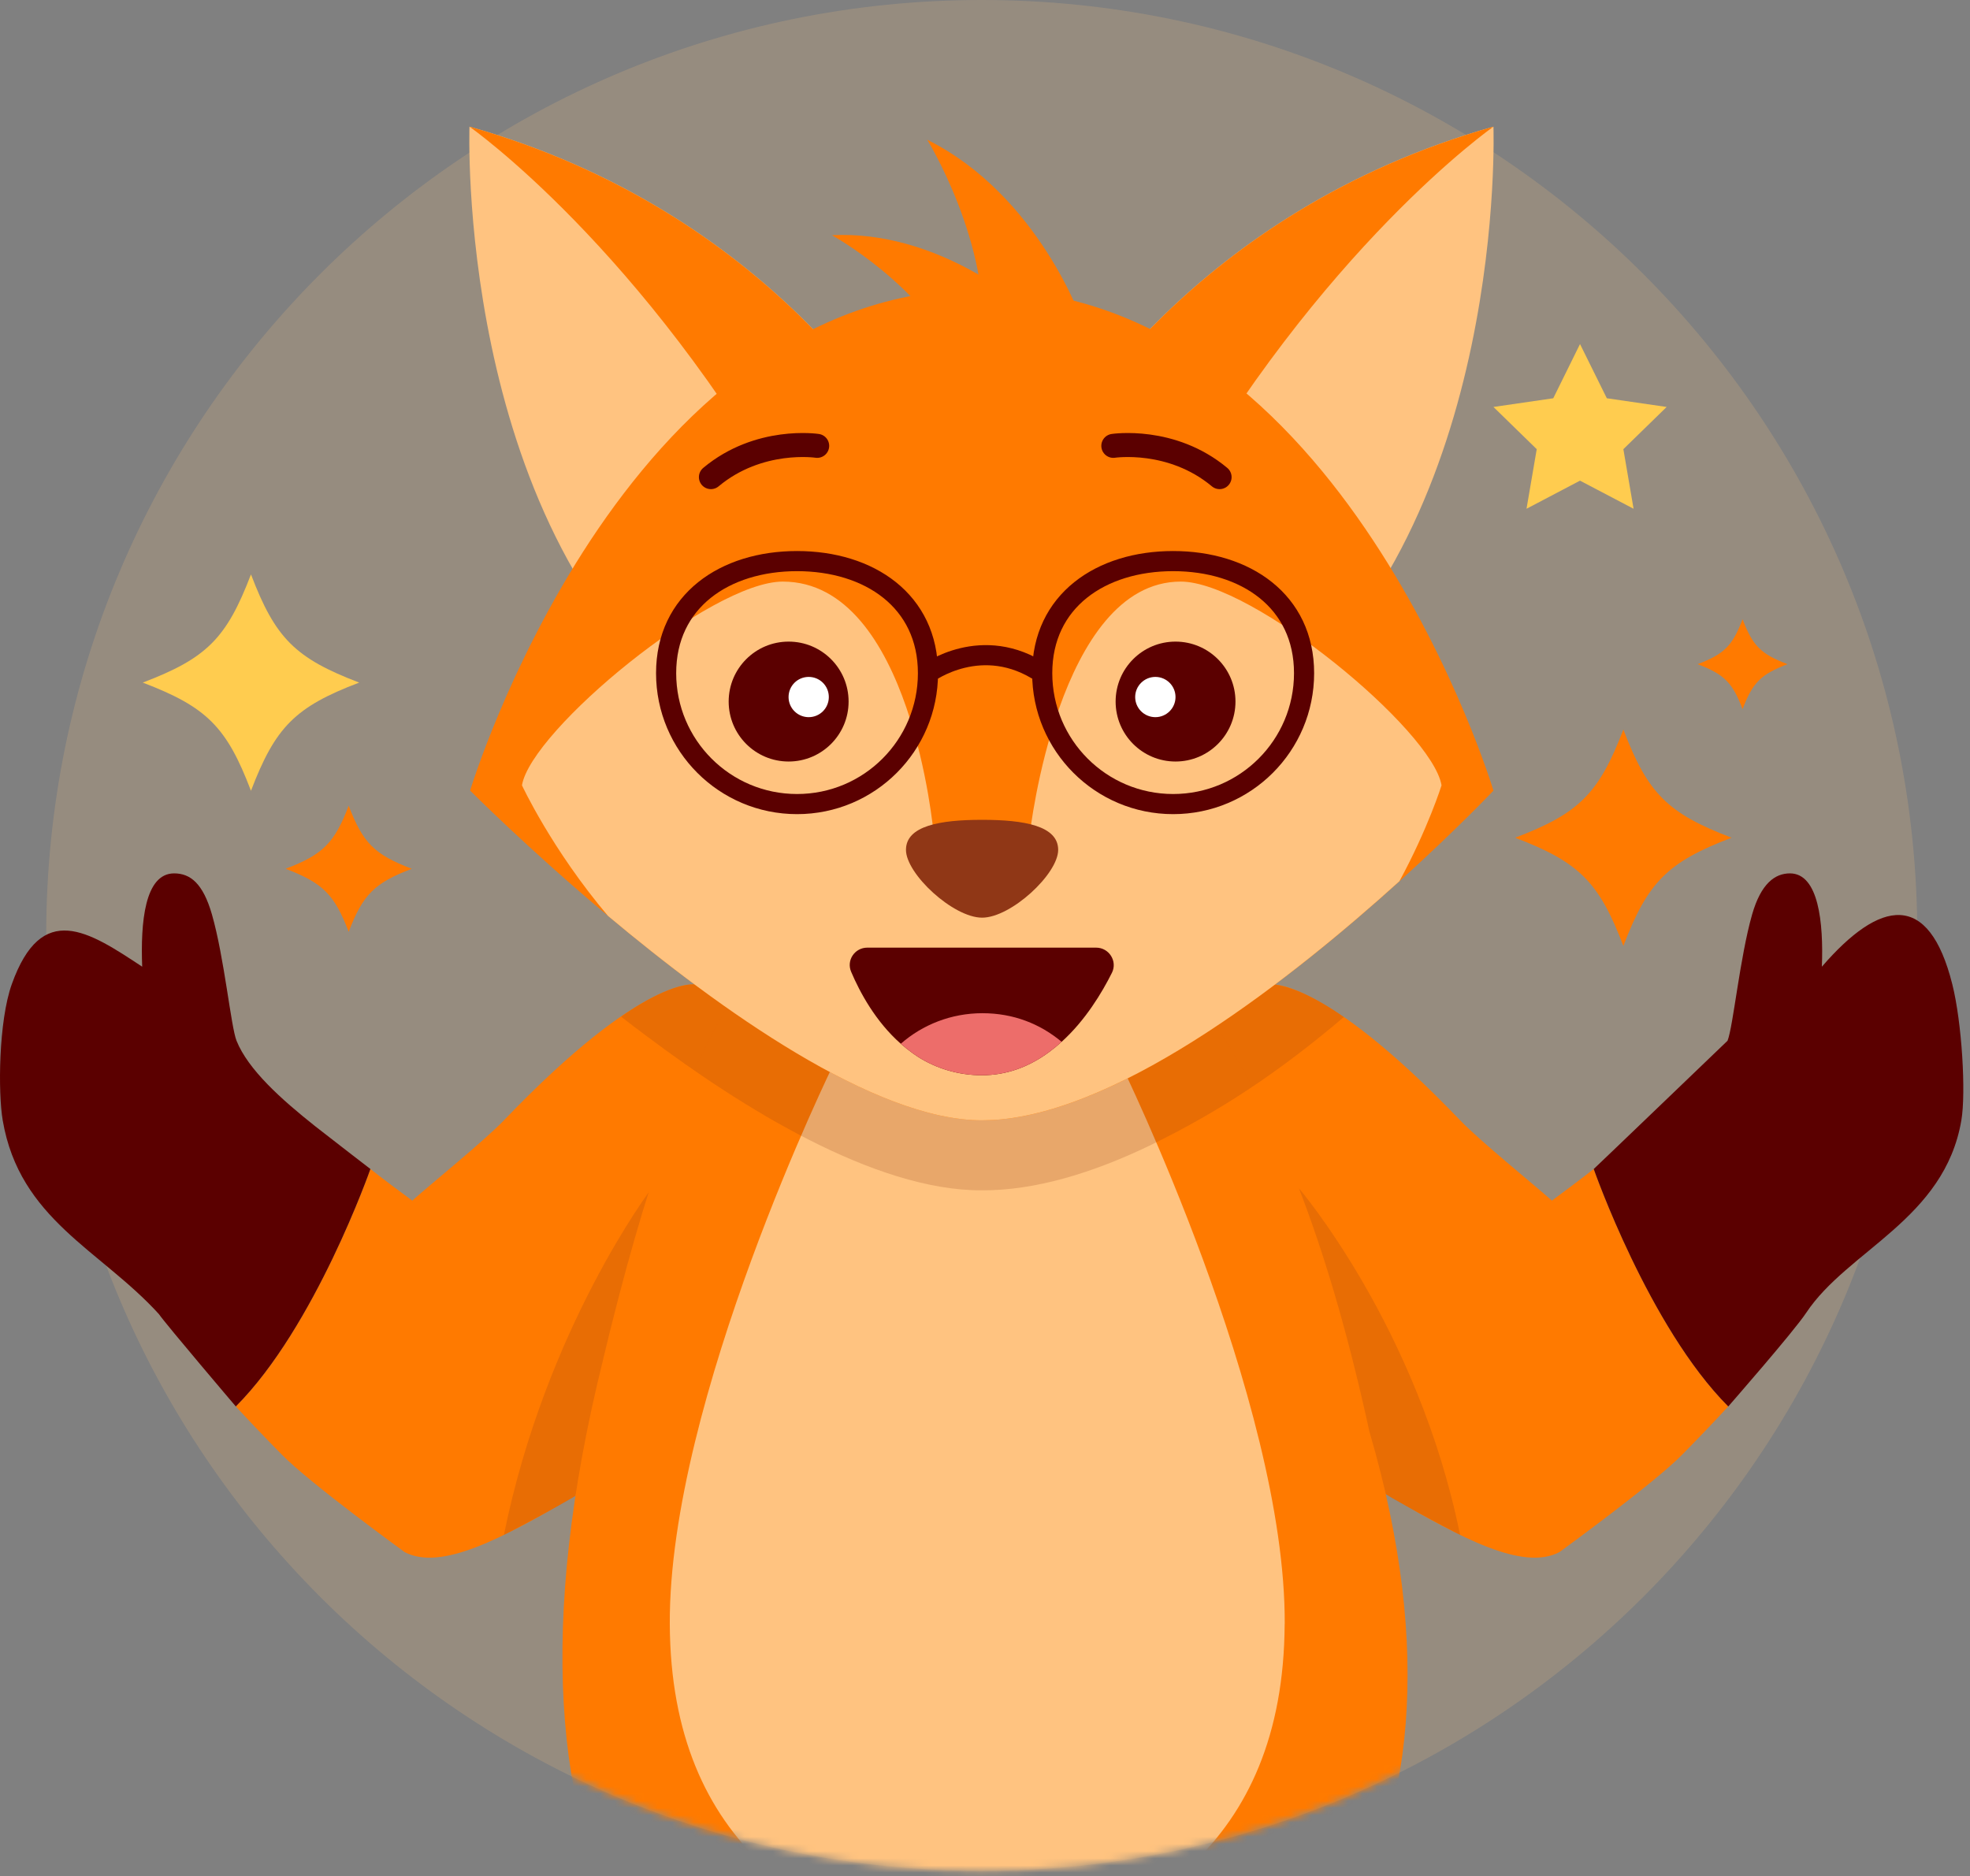 <svg width="274" height="261" viewBox="0 0 274 261" fill="none" xmlns="http://www.w3.org/2000/svg">
<rect x="0" y="0" width="274" height="261" fill="#808080" stroke="none"/>
<path opacity="0.2" d="M136.548 260.24C208.411 260.24 266.668 201.983 266.668 130.12C266.668 58.257 208.411 0 136.548 0C64.684 0 6.427 58.257 6.427 130.12C6.427 201.983 64.684 260.24 136.548 260.24Z" fill="#F2BE80"/>
<path d="M123.028 174.15C120.488 176.74 90.998 201.81 79.448 208.43C79.428 208.43 79.408 208.45 79.408 208.45C70.028 213.83 61.398 218.6 56.278 215.9C56.278 215.9 43.008 206.27 39.148 202.29C36.938 200.05 34.818 197.83 32.798 195.64C43.828 184.59 51.518 162.61 51.518 162.61C52.648 163.53 56.538 166.44 57.338 167.01C59.978 164.65 67.338 158.71 70.078 155.85C89.678 135.39 96.748 136.94 96.748 136.94L114.198 140.25L123.028 174.15Z" fill="#FF7A00"/>
<path opacity="0.2" d="M90.637 165.29C90.637 165.29 75.947 184.63 70.087 213.51C70.087 213.51 77.287 209.79 80.037 208.08L90.637 165.29Z" fill="#903716"/>
<path d="M51.517 162.61C51.517 162.61 43.828 184.59 32.797 195.64C32.797 195.64 23.247 184.42 22.087 182.78C13.967 173.86 2.738 169.64 0.378 155.85C-0.282 152 -0.202 142.08 1.638 136.91C5.808 125.23 12.307 129.53 19.777 134.47C19.538 128.36 20.117 121.49 24.218 121.49C26.468 121.49 28.238 122.88 29.477 127.2C31.198 133.18 32.117 142.82 32.898 144.77C34.517 148.8 39.108 152.91 43.847 156.67C46.297 158.6 51.318 162.45 51.517 162.61Z" fill="#5B0000"/>
<path d="M240.377 195.64C238.357 197.83 236.237 200.05 234.027 202.29C230.167 206.27 216.897 215.9 216.897 215.9C211.777 218.6 203.147 213.83 193.767 208.45C193.767 208.45 193.757 208.44 193.727 208.43C182.177 201.81 152.697 176.74 150.157 174.15L158.977 140.25L176.427 136.94C176.427 136.94 183.497 135.39 203.097 155.85C205.837 158.71 213.197 164.65 215.847 167.01C216.637 166.44 220.527 163.53 221.667 162.61C221.667 162.61 229.347 184.59 240.377 195.64Z" fill="#FF7A00"/>
<path opacity="0.2" d="M180.657 165.29C180.657 165.29 197.217 184.63 203.077 213.51C203.077 213.51 195.487 209.56 192.737 207.85L180.657 165.29Z" fill="#903716"/>
<path d="M272.797 155.85C270.437 169.64 256.997 173.89 251.207 182.63C249.447 185.28 240.377 195.64 240.407 195.61C240.407 195.6 240.387 195.63 240.377 195.64C229.347 184.59 221.667 162.61 221.667 162.61C221.867 162.45 240.277 144.77 240.277 144.77C241.057 142.82 241.987 133.18 243.697 127.2C244.937 122.88 246.887 121.49 248.957 121.49C252.947 121.49 253.637 128.36 253.397 134.47C261.497 125.1 268.267 123.87 271.537 136.91C272.877 142.23 273.457 152 272.797 155.85Z" fill="#5B0000"/>
<mask id="mask0_38_888" style="mask-type:luminance" maskUnits="userSpaceOnUse" x="6" y="0" width="261" height="261">
<path d="M136.548 260.24C208.411 260.24 266.668 201.983 266.668 130.12C266.668 58.257 208.411 0 136.548 0C64.684 0 6.427 58.257 6.427 130.12C6.427 201.983 64.684 260.24 136.548 260.24Z" fill="white"/>
</mask>
<g mask="url(#mask0_38_888)">
<path d="M83.897 189.04C95.347 141.36 107.337 120.59 133.167 121.33C162.507 122.17 179.927 150.74 190.467 199.14C208.347 260.09 178.687 294.45 136.577 295.25C94.297 296.05 65.457 263 83.907 189.04H83.897Z" fill="#FF7A00"/>
<path d="M178.688 225.92C178.848 194.79 155.848 147.91 155.848 147.91H115.998C115.998 147.91 92.998 194.79 93.158 225.92C93.318 256.88 113.348 268.45 135.738 273.49H136.098C158.488 268.45 178.518 256.88 178.678 225.92H178.688Z" fill="#FFC380"/>
<path opacity="0.2" d="M186.917 141.47C178.027 149.02 169.777 154.56 159.827 159.39C151.967 163.16 143.997 165.61 136.557 165.58C121.567 165.64 102.947 153.89 90.138 144.27C90.127 144.26 90.097 144.24 90.078 144.23C88.778 143.27 87.698 142.45 86.388 141.42C93.558 136.38 96.757 136.95 96.757 136.95C97.037 137 97.307 137.04 97.557 137.05C107.847 126.87 120.817 119.99 135.547 119.55C148.387 120.72 172.707 137.56 176.277 136.95C176.277 136.95 179.617 136.36 186.927 141.48L186.917 141.47Z" fill="#903716"/>
</g>
<path d="M177.398 98.39L145.168 65.39C145.168 65.39 145.288 65.17 145.498 64.74C148.078 59.95 165.998 29.4 207.718 17.62C207.718 17.62 209.668 72 177.398 98.39Z" fill="#FFC380"/>
<path d="M207.718 17.62C207.718 17.62 183.688 34.43 162.608 71.89L145.498 64.74C148.078 59.95 165.998 29.4 207.718 17.62Z" fill="#FF7A00"/>
<path d="M95.618 98.39L127.848 65.39C127.848 65.39 127.728 65.17 127.518 64.74C124.928 59.95 107.018 29.4 65.298 17.62C65.298 17.62 63.338 72 95.628 98.39H95.618Z" fill="#FFC380"/>
<path d="M65.298 17.62C65.298 17.62 89.328 34.43 110.408 71.89L127.518 64.74C124.928 59.95 107.018 29.4 65.298 17.62Z" fill="#FF7A00"/>
<path d="M207.718 109.98C207.718 109.98 202.558 115.43 194.648 122.58C180.128 135.72 156.358 154.57 138.378 155.78C138.138 155.8 137.908 155.81 137.678 155.81C137.308 155.83 136.928 155.84 136.558 155.84C121.638 155.84 100.048 140.38 84.578 127.41C73.388 118.03 65.388 109.97 65.388 109.97C65.388 109.97 70.648 92.57 82.148 75.13C93.668 57.71 111.458 40.27 136.518 40.24H136.598C186.738 40.32 207.718 109.97 207.718 109.97V109.98Z" fill="#FF7A00"/>
<path d="M200.498 109.25C200.498 109.25 198.598 115.3 194.638 122.58C180.118 135.72 156.348 154.57 138.368 155.78C138.128 155.8 137.898 155.81 137.668 155.81C137.298 155.83 136.918 155.84 136.548 155.84C121.628 155.84 100.038 140.38 84.568 127.41C76.738 118.16 72.598 109.24 72.598 109.24C73.878 101.57 98.938 80.9 108.868 80.9C126.748 80.9 129.858 115.99 129.858 115.99H143.238C143.238 115.99 147.178 80.9 164.228 80.9C174.158 80.9 199.218 101.56 200.498 109.24V109.25Z" fill="#FFC380"/>
<path d="M147.178 118.22C147.178 121.57 140.618 127.65 136.598 127.65C132.578 127.65 126.008 121.57 126.008 118.22C126.008 114.87 130.748 114.04 136.598 114.04C142.448 114.04 147.178 114.87 147.178 118.22Z" fill="#903716"/>
<path d="M163.498 105.93C168.098 105.93 171.838 102.2 171.838 97.59C171.838 92.98 168.098 89.25 163.498 89.25C158.898 89.25 155.168 92.98 155.168 97.59C155.168 102.2 158.898 105.93 163.498 105.93Z" fill="#5B0000"/>
<path d="M160.698 99.76C162.238 99.76 163.498 98.51 163.498 96.96C163.498 95.41 162.238 94.16 160.698 94.16C159.158 94.16 157.888 95.41 157.888 96.96C157.888 98.51 159.148 99.76 160.698 99.76Z" fill="white"/>
<path d="M109.688 105.93C114.288 105.93 118.028 102.2 118.028 97.59C118.028 92.98 114.298 89.25 109.688 89.25C105.078 89.25 101.348 92.98 101.348 97.59C101.348 102.2 105.078 105.93 109.688 105.93Z" fill="#5B0000"/>
<path d="M112.478 99.76C114.028 99.76 115.278 98.51 115.278 96.96C115.278 95.41 114.028 94.16 112.478 94.16C110.928 94.16 109.678 95.41 109.678 96.96C109.678 98.51 110.938 99.76 112.478 99.76Z" fill="white"/>
<path d="M181.378 93.64C181.378 103.7 173.228 111.85 163.168 111.85C153.108 111.85 144.958 103.7 144.958 93.64C144.958 83.58 153.108 78.05 163.168 78.05C173.228 78.05 181.378 83.59 181.378 93.64Z" stroke="#5B0000" stroke-width="2.8" stroke-miterlimit="10"/>
<path d="M92.648 93.64C92.648 103.7 100.798 111.85 110.858 111.85C120.918 111.85 129.068 103.7 129.068 93.64C129.068 83.58 120.918 78.05 110.858 78.05C100.798 78.05 92.648 83.59 92.648 93.64Z" stroke="#5B0000" stroke-width="2.8" stroke-miterlimit="10"/>
<path d="M129.058 93.64C129.058 93.64 136.598 88.01 144.968 93.64" stroke="#5B0000" stroke-width="2.8" stroke-miterlimit="10"/>
<path d="M113.658 62.02C113.658 62.02 105.568 60.78 98.878 66.37" stroke="#5B0000" stroke-width="3.34" stroke-linecap="round" stroke-linejoin="round"/>
<path d="M154.848 62.02C154.848 62.02 162.938 60.78 169.628 66.37" stroke="#5B0000" stroke-width="3.34" stroke-linecap="round" stroke-linejoin="round"/>
<path d="M150.548 44.77C150.548 44.77 144.468 27.17 128.968 19.44C128.968 19.44 137.888 33.9 136.648 47.86L150.548 44.77Z" fill="#FF7A00"/>
<path d="M142.218 42.44C142.218 42.44 130.388 31.97 115.718 32.72C115.718 32.72 128.338 39.68 133.238 50.51L142.218 42.44Z" fill="#FF7A00"/>
<path d="M154.658 135.31C153.278 138.07 150.968 141.93 147.658 144.92C147.108 145.42 146.538 145.89 145.938 146.33C145.748 146.47 145.558 146.61 145.348 146.75C142.878 148.44 139.958 149.57 136.568 149.57C133.178 149.57 130.148 148.57 127.708 147.03C127.478 146.88 127.248 146.72 127.018 146.56C126.408 146.13 125.828 145.67 125.288 145.19C121.788 142.11 119.598 138.04 118.388 135.19C117.688 133.58 118.888 131.82 120.628 131.82H152.458C154.258 131.82 155.448 133.71 154.658 135.31Z" fill="#5B0000"/>
<path d="M147.658 144.92C147.108 145.42 146.538 145.89 145.938 146.33C145.748 146.47 145.558 146.61 145.348 146.75C142.878 148.44 139.958 149.57 136.568 149.57C133.178 149.57 130.148 148.57 127.708 147.03C127.478 146.88 127.248 146.72 127.018 146.56C126.408 146.13 125.828 145.67 125.288 145.19C128.308 142.54 132.298 140.94 136.638 140.94C140.978 140.94 144.678 142.43 147.658 144.92Z" fill="#ED6D6A"/>
<path d="M240.837 116.53C231.937 119.92 229.187 122.68 225.787 131.58C222.397 122.68 219.637 119.93 210.737 116.53C219.637 113.14 222.387 110.38 225.787 101.48C229.177 110.38 231.937 113.13 240.837 116.53Z" fill="#FF7A00"/>
<path d="M49.957 94.95C41.057 98.34 38.307 101.1 34.907 110C31.517 101.1 28.757 98.35 19.857 94.95C28.757 91.56 31.507 88.8 34.907 79.9C38.297 88.8 41.057 91.55 49.957 94.95Z" fill="#FFCC4F"/>
<path d="M57.267 120.85C52.078 122.83 50.477 124.43 48.498 129.62C46.517 124.43 44.917 122.83 39.727 120.85C44.917 118.87 46.517 117.27 48.498 112.08C50.477 117.27 52.078 118.87 57.267 120.85Z" fill="#FF7A00"/>
<path d="M248.617 92.39C244.917 93.8 243.777 94.94 242.367 98.64C240.957 94.94 239.817 93.8 236.117 92.39C239.817 90.98 240.957 89.84 242.367 86.14C243.777 89.84 244.917 90.98 248.617 92.39Z" fill="#FF7A00"/>
<path d="M219.758 47.86L223.488 55.4L231.808 56.61L225.788 62.48L227.208 70.77L219.758 66.86L212.318 70.77L213.738 62.48L207.718 56.61L216.038 55.4L219.758 47.86Z" fill="#FFCC4F"/>
</svg>
